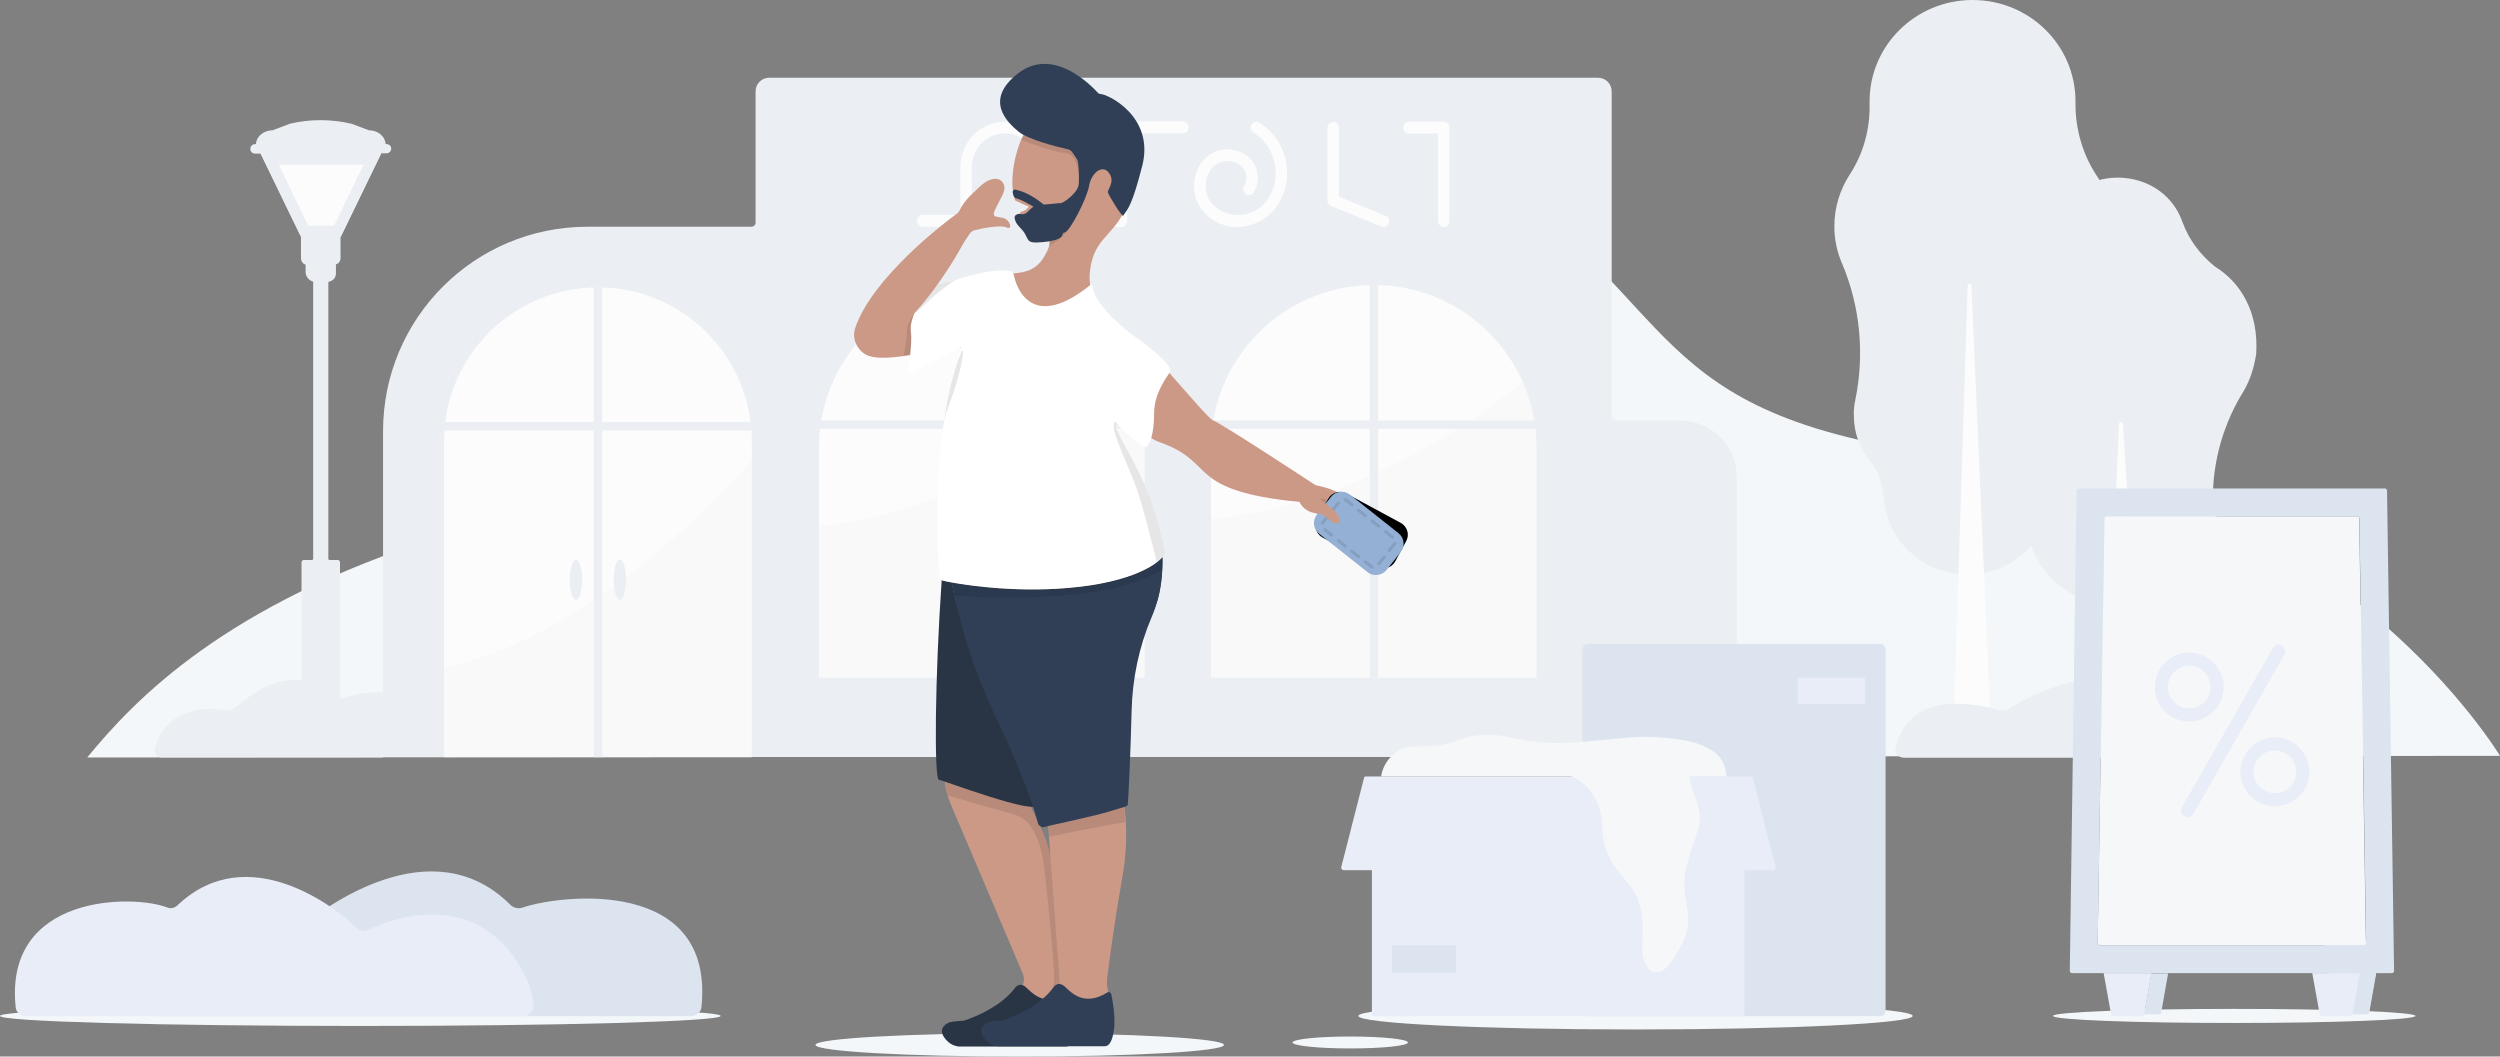 <svg xmlns="http://www.w3.org/2000/svg" viewBox="0 0 922.8 390"><rect x="0" y="0" width="922.8" height="390" fill="#808080" stroke="none"/><style>.st1{fill:#f4f7f9}.st3{fill:#ebeff3}.st4{fill:#f5f7f9}.st5{fill:#fcfcfc}.st6{fill:#e8edf7}.st7{fill:#dce4ef}.st14{fill:#303f56}.st15{fill:#94b0d5}.st20{opacity:.2;fill:#ebeff3}.st26{fill:#cc9987}.st29{opacity:.1}.st32{display:inline}.st34{display:none}.st38{fill:#fff}.st39{fill:#293445}</style><g id="aktuell"><g class="st34"><g id="Background_1_" class="st32"><path id="Background" class="st1" d="M-2204.9 520.8s769.7 3.9 1010.3 3.9h2446.7s5.1-53.3 2.6-67c-11.2-60.1-58-111.3-120.4-152.1-79.3-51.8-187-76.3-250.2-140.4C827.3 107.7 759 76.8 739.7 9.8 704.3-112.9 613.5-261 410.8-277.8c-192.1-15.9-336.5 20.7-521.2 48.6-167.8 25.4-344.9 53.8-508.1 4.7-207.2-62.5-416.5-193.6-649.6-162.2-121.8 16.4-349.1 129.1-457.3 171.5-64.2 25.2-77.5 53.6-100.7 101.5-83.8 173.3-226.3 223.9-338.1 385-38.3 55.2-61.1 116.5-56.7 178.2.5 6.8 16 71.3 16 71.3z"/><g id="Window_3"><path class="st5" d="M958.5-220.5v636.6H301.8v-636.6c0-181.3 147-328.4 328.4-328.4 181.3 0 328.3 147 328.3 328.4z"/><path class="st20" d="M301.8 58.2V416h656.7v-636.6c0-28.4-3.6-56-10.4-82.2-5.7 13.7-11.9-21.3-18.8-4.8C821.2-46.1 389.3 42.8 301.8 58.2z"/><path class="st3" d="M947-354.4c-17.3-40.9-42.1-77.7-73.7-109.3C841.7-495.2 805-520 764-537.3c-42.4-17.9-87.4-27-133.8-27-46.4 0-91.4 9.1-133.8 27-40.9 17.3-77.7 42.1-109.3 73.7-31.6 31.6-56.4 68.3-73.7 109.3-17.9 42.4-27 87.4-27 133.8v652.1H974v-652.1c0-46.4-9.1-91.5-27-133.9zM834.6-425c26.6 26.6 47.4 57.5 62 91.9 15.1 35.6 22.7 73.5 22.7 112.5v18.4H637.7v-307.4c36.4.9 71.7 8.5 105 22.6 34.4 14.6 65.4 35.5 91.9 62zM637.7-186.7h281.6V99.8H637.7v-286.5zM622.2 99.8H341v-286.5h281.2V99.8zM363.7-333.1c14.6-34.4 35.4-65.4 62-91.9 26.6-26.6 57.5-47.4 91.9-62 33.2-14 68.3-21.6 104.6-22.6v307.4H341v-18.4c0-39 7.6-76.8 22.7-112.5zM341 115.3h281.2v261.6H341V115.3zm296.7 261.6V115.3h281.6v261.6H637.7z"/></g><g id="Counter"><path class="st5" d="M74.3 75c1.6 0 2.8-1.3 2.8-2.8V44.3c0-1.6-1.3-2.8-2.8-2.8h-82c-1.6 0-2.8 1.3-2.8 2.8v27.8c0 1.6 1.3 2.8 2.8 2.8H20v24.9h-49c-1.1 0-2.1-.9-2.1-2V43.3c0-1.1-.9-2-2.1-2h-94.4c-1.1 0-2.1.9-2.1 2V192c0 1.1.9 2 2.1 2H75.1c1.1 0 2.1-.9 2.1-2v-90.1c0-1.1-.9-2-2.1-2H46.7V75h27.6zM244.2 194.2h-77.9l4.3-93c0-.8.8-1.4 1.6-1.4h66.1c.9 0 1.6.6 1.6 1.4l4.3 93z"/><path class="st1" d="M205.2 131.9c9.6 0 17.5-9.7 17.5-21.6 0-1.1-.9-2-2-2s-2 .9-2 2c0 9.8-6 17.7-13.4 17.7s-13.4-7.9-13.4-17.7c0-1.1-.9-2-2-2s-2 .9-2 2c-.1 11.9 7.7 21.6 17.3 21.6z"/><path class="st5" d="M318.8 194.2H213.5l5.8-125.8c0-1.1 1-1.9 2.2-1.9h89.4c1.2 0 2.1.8 2.2 1.9l5.7 125.8z"/><path class="st1" d="M266.2 110c13 0 23.6-13.1 23.6-29.2 0-1.5-1.2-2.7-2.7-2.7-1.5 0-2.7 1.2-2.7 2.7 0 13.2-8.1 23.9-18.2 23.9-10 0-18.2-10.7-18.2-23.9 0-1.5-1.2-2.7-2.7-2.7s-2.7 1.2-2.7 2.7c0 16.1 10.6 29.2 23.6 29.2z"/><path class="st3" d="M101.9 431h-259.2c-2.2 0-4-1.8-4-4V130.7c0-2.2 1.8-4 4-4h259.2c2.2 0 4 1.8 4 4V427c0 2.2-1.8 4-4 4z"/><path class="st3" d="M459.1 192.4h-616.5c-2.2 0-4 1.8-4 4v281.2c0 2.2 1.8 4 4 4h27.3v39.2c0 2.2 1.8 4 4 4h554.6c2.2 0 4-1.8 4-4v-39.2h26.6c2.2 0 4-1.8 4-4V196.4c0-2.2-1.7-4-4-4z"/><path class="st5" d="M427.3 307.7h-552.1c-2.2 0-4-1.8-4-4v-12.2c0-2.2 1.8-4 4-4h552.1c2.2 0 4 1.8 4 4v12.2c0 2.2-1.8 4-4 4z"/></g></g></g><g id="FINAL_1_"><path id="Wave_1_" class="st1" d="M922.8 279s-58.3-97.1-181.6-108.4c-131.2-12-116.1-50-182.7-99.5-61.2-39.7-140.7-48-235 17.2-89.3 61.7-71 81.3-161.3 109.8-78.9 24.9-112.4 60-130 81.5l890.6-.6z"/><g id="Background_5_"><g id="Tree_small_1_"><path class="st3" d="M747.7 183.7c1.6-10.9.1-21.9-4.4-31.9-2.2-4.1-3.4-9.2-3-15.2.8-5.3 2.7-9.7 5.4-13.1 6.7-9.8 10.4-21.4 10.7-33.3h.1c0-.7 0-1.5.1-2.3 4.3-28.5 41.1-28.9 49-5.9 2.4 6.5 6.6 12.1 12 16.4 9.5 5.9 16.2 16.8 15.2 32.3-.9 5.9-2.8 11-5.5 15.1-7.4 12.5-11.1 27-10.4 41.6h-.1c.1 1.8.1 3.6 0 5.6-6.9 45.2-72.3 38.8-69.1-7.9-.1-.6-.1-1.1 0-1.4z"/><path class="st5" d="M783.6 156.4l7.5 121.2h-14.4l5.5-121.2c-.1-.8 1.3-.8 1.4 0z"/></g><g id="Tree_big_1_"><path class="st3" d="M684.8 147.8c3.5-16.9 1.9-34.5-4.8-50.4-1.9-4.3-2.9-8.9-2.9-13.9 0-7 2.1-13.6 5.7-19.1 5-7.7 7.5-16.7 7.3-25.9v-1.1c0-20.6 17-37.4 38-37.4s38 16.7 38 37.4v.5c-.1 9.8 2.7 19.4 8.2 27.5 2.8 4.1 4.5 9.1 4.5 14.5 0 2.9-.5 5.6-1.4 8.2-.7 2.1-1.3 4.3-1.8 6.5-1.3 6.6-1.2 13.3.5 19.9.8 2.7 1.2 5.5 1.2 8.4 0 3-.4 5.8-1.2 8.5-1.1 4.1-1.3 8.4-.5 12.6.4 1.6.9 3.3 1.3 4.9.9 2.8 1.4 5.8 1.4 8.9 0 10.6-5.7 19.9-14.2 25.2-4 2.5-7.1 6.1-9.1 10.3-4.7 11-15.8 18.8-28.7 18.8-16.5 0-30-12.6-31-28.6-.3-5-2.2-9.8-5.3-13.7-3.6-4.5-5.7-10.1-5.7-16.3-.1-2 .1-3.9.5-5.7z"/><path class="st5" d="M727.7 105.5l7.5 172.2h-14.4l5.5-172.1c0-1.3 1.3-1.3 1.4-.1z"/></g><path id="Bush_3_" class="st3" d="M699.6 277c1-6.6 6.8-23.4 38.5-14.9 1.1.3 2.3.1 3.2-.4 6.7-4.2 35.8-20.6 57-4.7.9.6 2.2.8 3.3.6 10.5-2.7 59.4-13.6 48.3 20.3-.3 1-1.6 1.8-3.1 1.8H702.7c-1.9-.2-3.3-1.4-3.1-2.7z"/><g id="Store_1_"><path id="Store_front_1_" class="st3" d="M620.2 155.2h-23.8c-.8 0-1.5-.7-1.5-1.5v-120c0-2.8-2.3-5-5-5h-306c-2.8 0-5 2.3-5 5v48.5c0 .8-.7 1.5-1.5 1.5h-60.6c-41.7 0-75.4 33.8-75.4 75.4v120.3h499.7V176.2c0-11.6-9.4-21-20.9-21z"/><g id="Windows_1_"><path id="Window_2_4_" class="st5" d="M567.3 250.1H447v-84.8c0-33.2 26.9-60.1 60.1-60.1s60.1 26.9 60.1 60.1v84.8z"/><path id="Window_2_Shadow_1_" class="st20" d="M567.3 249.6v-88c0-7.6-1.5-14.8-4.2-21.4-13.7 11.4-59.6 46-116 51.4v58.1c.1.3.3.4.6.4h119c.2 0 .5-.2.6-.5z"/><path id="Window_2_struts_1_" class="st3" d="M566.9 155.2h-58.2v-50.1h-3.1v50.1h-58.2c-.1 1-.2 2.1-.3 3.1h58.5V250h3.1v-91.7h58.5c-.1-1-.2-2-.3-3.1z"/><path id="Window_1_2_" class="st5" d="M422.5 250.1H302.3v-84.8c0-33.2 26.9-60.1 60.1-60.1s60.1 26.9 60.1 60.1v84.8z"/><path id="Window_1_shadow_1_" class="st20" d="M422.5 249.4v-87.3c0-1.3 0-2.6-.1-3.9-.4-6.3-1.8-12.3-4.1-17.9-13.7 11.4-59.8 48.6-116.1 54v55.2c0 .3.3.6.7.6h118.9c.4 0 .7-.3.7-.7z"/><path id="Window_1_struts_1_" class="st3" d="M422.2 155.2H364v-50.1h-3.1v50.1h-58.2c-.1 1-.2 2.1-.3 3.1h58.5V250h3.1v-91.7h58.5c-.1-1-.2-2-.3-3.1z"/></g><g id="Store-Name_1_"><path id="_x35__2_" class="st5" d="M532.9 83.8c-1.2 0-2.1-1-2.1-2.2V49.3H520c-1.2 0-2.1-1-2.1-2.2 0-1.2 1-2.2 2.1-2.2h12.9c1.2 0 2.1 1 2.1 2.2v34.4c0 1.3-1 2.3-2.1 2.3z"/><path id="_x34__2_" class="st5" d="M510.7 83.8c-.3 0-.5-.1-.8-.2L491.3 76c-.8-.3-1.3-1.1-1.3-2V47.2c0-1.2 1-2.2 2.1-2.2 1.2 0 2.1 1 2.1 2.2v25.4l17.3 7.1c1.1.4 1.6 1.7 1.2 2.8-.3.8-1.1 1.3-2 1.3z"/><path id="_x33__2_" class="st5" d="M456.8 83.8a17 17 0 01-9.2-2.7c-6.8-4.3-8.9-13.3-4.7-20.2 3.5-5.7 10.9-7.5 16.6-3.9 4.7 3 6.2 9.2 3.3 14-.6 1-1.9 1.3-2.9.7-1-.6-1.3-2-.7-3 1.7-2.8.8-6.4-1.9-8.1-1.8-1.1-3.9-1.4-5.9-1-2 .5-3.7 1.7-4.8 3.5-1.4 2.4-1.9 5.1-1.3 7.8.6 2.7 2.3 5 4.6 6.4 3 1.9 6.6 2.5 10.1 1.7s6.4-3 8.3-6c5-8.2 2.5-18.9-5.6-24-1-.6-1.3-2-.7-3 .6-1 1.9-1.3 2.9-.7 10.1 6.3 13.2 19.7 7 29.9-2.5 4-6.4 6.9-10.9 8-1.5.4-2.9.6-4.2.6z"/><path id="_x32__2_" class="st5" d="M413.9 83.8h-14.2c-1.2 0-2.1-1-2.1-2.2s1-2.2 2.1-2.2h12.1V47c0-1.2 1-2.2 2.1-2.2h22.8c1.2 0 2.1 1 2.1 2.2s-1 2.2-2.1 2.2h-20.6v32.4c0 1.2-1 2.2-2.2 2.2z"/><path id="_x31__2_" class="st5" d="M385.4 83.8c-1.2 0-2.1-1-2.1-2.2V61.7c0-6.9-5.5-12.5-12.3-12.5-6.8 0-12.3 5.6-12.3 12.5v19.8c0 1.2-1 2.2-2.1 2.2h-16c-1.2 0-2.1-1-2.1-2.2 0-1.2 1-2.2 2.1-2.2h13.9V61.7c0-9.3 7.4-16.8 16.6-16.8 9.1 0 16.6 7.5 16.6 16.8v19.9c-.2 1.2-1.1 2.2-2.3 2.2z"/></g><g id="Door_2_"><path id="Door_3_" class="st5" d="M277.6 279.5H163.9V162.9c0-31.4 25.4-56.8 56.8-56.8s56.8 25.4 56.8 56.8v116.6z"/><path id="Door_shadow_1_" class="st20" d="M278.1 169.4c-7.4 8.5-58.8 65.8-114.4 77v33.1h114.4V169.4z"/><path id="Door_struts_1_" class="st3" d="M277.4 155.8h-55.1V106h-3.1v49.8h-55.1c-.1 1-.1 2.1-.2 3.1h55.3v120.6h3.1V158.9h55.3c-.1-1-.1-2.1-.2-3.1z"/><g id="Doorknob_1_"><ellipse id="right_1_" class="st3" cx="228.8" cy="214" rx="2.3" ry="7.4"/><ellipse id="left_1_" class="st3" cx="212.6" cy="214" rx="2.3" ry="7.4"/></g></g></g><g id="Lantern_1_"><path class="st5" d="M125.8 87.4h-14.6L96.3 56.7h44.4z"/><path class="st3" d="M142.7 53.2c-.2 0-.3-.1-.4-.2-.2-2.7-2.8-4.9-6.1-4.9l-6.4-2.4c-7.5-1.8-15.4-1.8-22.9 0l-6.3 2.4c-3.2 0-5.9 2.2-6.1 4.9 0 .1-.1.2-.3.2h-.1c-.9 0-1.7.8-1.7 1.7v.1c0 .9.8 1.7 1.7 1.7H96c.1 0 .2.1.2.1L111 87.3h.1v8.1c0 1 .6 1.9 1.5 2.2.1 0 .2.1.2.2v2.5c0 1.7 1.1 3.1 2.6 3.6.1 0 .2.1.2.2v102.1c0 .3-.2.5-.5.5h-3c-.4 0-.8.4-.8.8v57.6c0 1.6-1.3 2.8-2.8 2.8h-3c-.7 0-1.3.6-1.3 1.3v10.2h28.4v-10.2c0-.7-.6-1.3-1.3-1.3h-3c-1.6 0-2.8-1.3-2.8-2.8v-57.6c0-.4-.4-.8-.8-.8h-3c-.3 0-.5-.2-.5-.5v-102c0-.1.1-.2.2-.2 1.5-.4 2.6-1.4 2.6-3.1v-3.2c0-.1.1-.2.2-.2.9-.3 1.5-1.2 1.5-2.2v-8.1h.1l14.8-30.5c0-.1.1-.1.2-.1h1.9c.9 0 1.7-.8 1.7-1.7v-.2c0-.8-.8-1.5-1.7-1.5zm-19.4 30.1h-9.5l-10.9-22.5h31.3l-10.9 22.5z"/></g><path id="Bush_2_" class="st3" d="M141.4 255.6c-5.8-.4-11.5 1-14.3 2-.8.3-1.6 0-2.3-.5-19.6-14.7-33.7 1.5-39.1 4.7-.7.4-1.4.5-2.2.4-22.4-3.8-26.6 13.4-26.4 14.9.2 1.3.9 2.5 2.2 2.5h82.1v-24z"/></g><g id="Sign_1_"><ellipse class="st1" cx="824.7" cy="375" rx="66.9" ry="2.6"/><path class="st7" d="M858.1 347.1h20.5c.3 0 .5.3.5.6l-4.7 25.9c0 .2-.2.4-.5.4h-11.1c-.2 0-.4-.2-.5-.4l-4.7-25.9c0-.3.2-.6.5-.6z"/><path class="st4" d="M870.2 190.6h-92.7c-.4 0-.7.3-.7.7l-2.5 156.8c0 .4.3.8.7.8h97.6c.4 0 .8-.3.7-.8l-2.5-156.8c.1-.4-.2-.7-.6-.7z"/><path class="st7" d="M881.1 181.1c0-.4-.3-.8-.8-.8h-113c-.4 0-.8.3-.8.8L764 358.4c0 .4.3.8.8.8h118.1c.4 0 .8-.4.8-.8l-2.6-177.3zm-8.4 167.8H775c-.4 0-.8-.3-.7-.8l2.5-156.8c0-.4.3-.7.7-.7h92.7c.4 0 .7.3.7.7l2.5 156.8c0 .4-.3.8-.7.8z"/><path class="st6" d="M776.5 359.2l2.8 15.5c0 .2.2.4.5.4h11.1c.2 0 .4-.2.5-.4l2.8-15.5h-17.7zM853.5 359.2l2.8 15.5c0 .2.2.4.5.4h11.1c.2 0 .4-.2.5-.4l2.8-15.5h-17.7z"/><path class="st7" d="M871.1 359.2l-2.7 15.2h5.6c.2 0 .4-.2.5-.4l2.6-14.7h-6zM794.1 359.2l-2.7 15.2h5.8c.2 0 .4-.2.5-.4l2.6-14.7h-6.2z"/><path class="st6" d="M808.1 266.3c-7 0-12.7-5.7-12.7-12.7 0-7 5.7-12.7 12.7-12.7 7 0 12.7 5.7 12.7 12.7 0 7-5.7 12.7-12.7 12.7zm0-20.6c-4.3 0-7.9 3.5-7.9 7.9 0 4.3 3.5 7.9 7.9 7.9 4.3 0 7.9-3.5 7.9-7.9-.1-4.3-3.6-7.9-7.9-7.9zM839.7 297.6c-7 0-12.7-5.7-12.7-12.7 0-7 5.7-12.7 12.7-12.7 7 0 12.7 5.7 12.7 12.7 0 7-5.7 12.7-12.7 12.7zm0-20.6c-4.3 0-7.9 3.5-7.9 7.9 0 4.3 3.5 7.9 7.9 7.9 4.3 0 7.9-3.5 7.9-7.9-.1-4.4-3.6-7.9-7.9-7.9zM807.5 301.6c-.4 0-.8-.1-1.2-.3-1.2-.7-1.6-2.2-.9-3.3l33.6-58.8c.7-1.2 2.2-1.6 3.3-.9 1.2.7 1.6 2.2.9 3.3l-33.6 58.8c-.5.7-1.3 1.2-2.1 1.2z"/></g><g id="Boxes_1_"><g id="Boxes_7_"><ellipse class="st1" cx="603.7" cy="375" rx="102.3" ry="5"/><path class="st7" d="M694 237.7H586.1c-1.1 0-2 .9-2 2v133.4c0 1.1.9 2 2 2H694c1.1 0 2-.9 2-2V239.7c0-1.1-.9-2-2-2z"/><path transform="rotate(-180 675.983 255.05)" class="st6" d="M663.5 250.2h24.9v9.7h-24.9z"/><path class="st6" d="M655.4 320l-8.4-32.9c-.1-.3-.3-.5-.6-.5H504.1c-.3 0-.5.2-.6.5l-8.4 32.9c-.2.6.3 1.2.9 1.2h10.4v53.4c0 .3.2.5.5.5h136.5c.3 0 .5-.2.5-.5v-53.4h10.6c.6 0 1-.6.9-1.2z"/><path class="st4" d="M623.6 286.6h13.7c-.7-7.1-4.3-9.9-11.5-12.4-1.7-.6-12.6-2.8-22.7-2.1-18.2 1.3-28.9 4.1-46.4 0-2.3-.6-4.8-.9-7.4-.9-3.9 0-7.6.7-10.9 2-4.8 1.8-10.1 2.6-15.4 2.3h-1.1c-6.5 0-11.4 5.8-12.1 11.1H580c5.1 1.9 10.9 8 11.3 17.5.4 10.3 3 14.1 9.8 22.2 6.8 8 5.1 17.7 5.1 24.3 0 6.6 5.1 13.5 11.7 3s5.8-13.4 4.1-23.1c-1.7-9.7 4.7-22.2 5.2-25.7s.3-6.4-1.8-11.3c-1.1-3-1.6-5.4-1.8-6.9z"/><path transform="rotate(-180 525.593 353.933)" class="st7" d="M513.8 348.9h23.6V359h-23.6z"/></g></g><g id="Bushes_1_"><ellipse class="st1" cx="133" cy="375" rx="133" ry="3.7"/><path class="st7" d="M53.4 370.5c1.4-12.1 9.3-42.7 52.7-27.2 1.5.5 3.2.3 4.4-.7 9.1-7.6 49-37.5 77.9-8.6 1.2 1.2 3 1.5 4.5 1 14.4-4.9 71.1-11.3 66 36.9-.2 1.9-2.2 3.2-4.2 3.2h-197c-2.6 0-4.6-2.2-4.3-4.6z"/><path class="st6" d="M197 370.5c-1.2-12.1-18.3-46.6-61.5-27.2-1.2.6-2.7.3-3.7-.7-7.7-7.6-40.3-32.9-66.1-8.6-1.1 1.1-2.5 1.5-3.9 1-12.2-4.9-60.5-5.3-56 36.9.2 1.9 1.9 3.2 3.6 3.2h183.9c2.3 0 4-2.2 3.7-4.6z"/></g><g id="Human_3_"><ellipse id="Shadow_Human_1_" class="st1" cx="376.4" cy="385.7" rx="75.4" ry="4.3"/><ellipse id="Shadow_coupon_1_" class="st1" cx="498.4" cy="384.8" rx="21.3" ry="2.2"/><path id="Body_1_" class="st26" d="M494.9 182.6c-2.5-2.3-9.3-3.5-9.3-3.5s-35.3-23.2-37.8-23.9c-2.4-.8-23.1-26.7-29.6-31.5-6.5-4.8-17.2-11.3-15.9-23.4 1.3-12.1 8-12.7 12.8-22.5 5-10 5.9-45.2-16.4-42.8-22.3 2.4-25.4 26.3-25 33.5.1 1.7.4 3.5.9 5.2 0 .2.2.3.3.4 1.6.7 4.6 2.1 4.8 2.1.2 0-.4.6-1 1.2-.3.3-1.1.6-1.8.8-.3.1-.5.5-.3.8 1.8 3.5 4.1 6.2 6.6 7 4.8 1.4 5.4 3.6 2 9.1-3.4 5.5-8.5 5.5-11.6 5.9-7-2.2-20 1.7-25.6 4-.7.3-3.7 1.2-3.3.6 1.2-1.9 2.7-4.4 4.8-7.1.7-.9 6.5-9.3 8.5-12.3.4-.6 1-1 1.7-1.2 2.8-.7 9.8-2.2 12.2-.9.5.2 1-.1 1-.6 0-.4-.2-1.3-1-2.1-1.9-2.1-6.2-.2-4.8-3.5 1.7-4.1 4.6-7.4 3.4-9.9-1.3-3-5.3-2.7-9.4 1.4-1 1-1.9 1.8-3.1 3-1.2 1.2-2.9 3.3-3.9 5.4-.2.4-.4.8-.8 1-4.3 3.1-31.5 23.7-37.7 42.5-1.3 4 1.2 8.8 5.2 10.1 7.4 2.4 22.2-2.4 38.7-3.5-7 15.5-9.9 41.7-9.4 67.5l70.3-.3c-3.2-8.9-14.3-52.3-14.3-52.3s11.8 16.9 22.4 20.6c10.5 3.7 13.1 8.6 17.7 12.3s12.4 7.6 33.9 9.6c10 7.9 15.5 10.3 19.1 6.2 3.8-4.2-1.7-6.5-4.3-8.9z"/><g id="Leg_back_1_"><path id="Leg_3_" class="st26" d="M394.4 217c-20.5 1.8-39.2-1.2-45.5-2.5l-.6 68.6c0 1.4 0 2.7.2 4.1.3 3.4 1.2 6.7 2.5 9.8l26.5 62.3c.7 1.7.6 3.7-.5 5.2-5.9 8.6-22.2 12.8-25 13.4-3.1.7-1.3 8.1 11.4 5.2 12.7-2.9 18.3.7 25.3-.1 7.1-.8 8-9.5 7.1-12-.9-2.5-1.9-9.3-1.9-9.3s-3.5-28.2-5.6-43c-1.6-11.1-7.4-19.1-9.4-24.1-.8-2.1-.8-4.4.1-6.4 3.1-6.8 11.4-22.5 27.4-36.8 19-17 21.6-40.6 22-45.1-3.9 3.8-14.4 9-34 10.7z"/><path id="Shadow_Leg_1_" class="st29" d="M394.4 365.1c-.3-1.9-.5-3.5-.5-3.5s-3.5-28.2-5.6-43c-1.1-7.9-4.4-14.2-6.9-19-.3-.5-.5-1-.8-1.5-11.8-2.8-26.2-7.5-31.9-9.5 0 .3.1.7.2 1 0 .1 0 .2.1.3 0 .3.1.5.2.8 0 .1.1.3.1.4.1.3.1.6.2.9 0 .2.1.4.1.5 0 .2.1.3.1.5.1.2.1.4.2.6 5 1.5 14.4 4.3 23.2 6.6 2.1.6 4.2 1.5 5.8 3 2.5 2.4 4.2 6.1 5.6 11.5 1.6 6.5 4.9 45.2 4.6 46 0 0 .2 3.5-1.5 5.4-1.7 1.8 6.8-1 6.8-1-.1 0 0 0 0 0z"/><path id="Shoe_3_" class="st39" d="M394.6 366.8c.5-.3 1.3 0 1.4.6.5 2.6 1.5 8.6.9 13.1-.9 5.9-2.6 5.8-3.8 5.8h-39.3c-.9-.2-3.2-.4-5.3-3.4-2.3-3.4.9-5.3 2.3-5.6 1.1-.3 3.1-.4 4.4-.5.3 0 .6-.1 1-.2 3.8-1.2 13.6-5.3 18.5-12 0 0 1.7-2.6 4.4.2 2.6 2.5 7.3 6.9 15.5 2z"/><path id="Pants_3_" class="st39" d="M428.8 205.9c-17 16-69.1 11.9-81.2 8.2-2.5 35.9-2.8 72.8-1.1 73.7 1.3.2 36.7 13.4 36 9.2 35.7-65.6 46.9-62.9 46.5-91.3l-.2.2z"/></g><g id="Leg_front_1_"><path id="Leg_2_" class="st26" d="M425 208.9c-5.3 3.3-15.1 6.8-30.6 8.1-18.3 1.6-35.2-.6-43.1-2 5.8 30.9 34.7 77.7 34.7 77.7l5.2 70.3c-3.6 10.5-21.7 15.9-24.7 16.6s-1.2 8.2 11.4 5.1c12.7-3.1 18.7.5 25.8-.4 7.1-.9 7.9-9.6 7-12.1-.6-1.6-1.4-4.8-1.8-6.9-.3-1.4-.4-2.8-.2-4.2.6-5.1 2.4-19.2 5.7-38 4.2-23.9-3.1-40.7-3.1-40.7.5-8.2 7.4-44.3 10.8-54.4 1.7-5.4 2.5-13 2.9-19.1z"/><path id="Pants_2_" class="st14" d="M394.4 217c-18.4 1.6-35.4-.6-43.2-2 2.3 11.6 7 30 16 48.9 12.6 26.5 15 36.9 16 40.2.1.5 1.4 1.4 1.9 1.3-.3-.2 16.8-3.6 24.5-5.9l5.9-1.8c.4-.1.8-.5.8-.9.3-3.3 1-18.7 1.4-34.5.3-11.8 2.7-23.4 7.3-34.3 3.7-8.8 4.3-17.2 4.1-22.4-3.5 3.9-14 9.6-34.7 11.4z"/><path id="Shadow_Pants_1_" class="st29" d="M409.5 299.5c-6 1.8-17.7 4.3-22.5 5.3l.3 4.1c4.3-1 19.1-4 28-5.4-.1-2.2-.2-4-.4-5.6l-5.4 1.6z"/><path id="Shadow_shirt_1_" class="st29" d="M394.4 217c-18.4 1.6-35.4-.6-43.2-2 .3 1.5.6 3.1 1 4.8 8.6.7 21.7 1.3 38.8.1 23.2-1.6 33.9-6.9 38-9.7.1-1.7.1-3.2.1-4.5-3.5 3.8-14 9.5-34.7 11.3z"/><path id="Shoe_2_" class="st14" d="M408.8 366.3c.5-.3 1.2 0 1.4.6.5 2.6 1.6 8.6 1 13.1-.8 5.9-2.5 6.2-3.7 6.2h-39.2c-.9-.2-3.2-.3-5.3-3.4-2.3-3.3.8-5.3 2.3-5.6 1.1-.3 3.1-.4 4.4-.5.3 0 .6-.1.9-.2 2.4-.8 12.8-4.5 18.4-12.2 0 0 1.6-2.6 4.4.2 2.6 2.5 7.3 6.9 15.4 1.8z"/></g><g id="Shirt_2_"><path id="Shirt_3_" class="st38" d="M418.3 123.7c-13.2-9.7-15-16.5-15.2-18.4 0-.2-.3-.3-.5-.2-20.9 16.9-27.1 2.3-28.3-3.2-.1-.6-.3-1.1-.6-1.6-5 3.8-16.2 23.9-16.4 24.3-12.4 22.7-12.1 71.4-10.7 85.2.2 1.8-.1 4.2 1.7 4.6 5.5 1.2 24.9 4.5 46.2 2.6 23.6-2 33.9-9.1 35.5-12.7.4-1-3.4-14.1-3.7-15.2-4.2-14.8-13.2-27.4-14.3-31.6-.1-.5.5-.8.8-.4 3.7 4.2 10.2 8.1 10.2 8.1 1.4-.9 3-5 3-12.7 0-7.7 5.2-14 5.7-14.9.4-.8 2.2-2.4-13.4-13.9z"/><path id="Shadow_13_" class="st29" d="M411.9 157.5c-.1-.5.5-.8.8-.4 0 0-1.3-3.3-1.6 0-.3 3.3 5.4 14.9 8.3 22.8 2.5 6.8 6.6 23.6 7.6 27.7 1.6-1.2 2.6-2.4 3-3.3.4-1-3.4-14.1-3.7-15.2-4.3-14.7-13.3-27.3-14.4-31.6z"/><path id="Shadow_12_" class="st29" d="M355.3 128.9c-.1.1-.1.3-.2.4-2.9 7-5.1 15.7-6.4 24.8-.1.6-.2 1.3-.3 2 1.2-6.1 2.3-6.7 4.7-14.9 2.6-9 2.5-11.3 2.2-12.3z"/></g><g id="Sleeve_left_1_"><path id="Sleeve_1_" class="st38" d="M373.7 100.3S367 97.2 342 107c0 0-6.5 9.9-5.8 15.1.7 5.1-1 12.2-.6 14.7.1.4.5.7 1 .6 2.1-.7 17.8-9 18-9.1.4 0 .6.4.5.7l-.6 1.5 19.2-30.2z"/><path id="Shadow_arm_left_1_" class="st29" d="M336.2 122.1c-.2-1.9.4-4.3 1.4-6.7-.5.7-2.9 4.3-2.8 6.6 0 2.2-.7 7.2-1.4 9.3l.7-.1c.6-.1 1.2-.2 1.9-.3.2-2.8.6-6.1.2-8.8z"/><path id="Shadow_sleeve_left_1_" class="st29" d="M349.1 104.3c-.1 0-.2.1-.2.1-.4.1-.8.3-1.2.4h-.1c-.4.1-.8.3-1.3.5-.1 0-.2.1-.3.1-.3.1-.7.2-1 .4-.1.1-.3.1-.4.2-.3.1-.6.2-.9.4-.1.1-.3.1-.4.2-.4.2-.9.3-1.3.5 0 0-2.8 4.4-4.5 8.7 3-2.1 6.2-6.6 15.1-12.4-.7.2-1.5.5-2.3.7-.1 0-.1 0-.2.1-.3-.1-.7 0-1 .1z"/></g><path id="Shadow_hand_right_1_" class="st29" d="M487.1 184.1c.5.2 2.2 1.9 2.2 1.9s1.8-1.1.7-1.5c-1.1-.3-3.5-.6-2.9-.4z"/><g id="Coupon_1_"><path class="st15" d="M508.3 209.2l-20.1-10.8c-2.4-1.3-3.4-4.3-2-6.8l4-7.4c1.3-2.4 4.3-3.4 6.8-2l20 10.8c2.4 1.3 3.4 4.3 2 6.8l-4 7.4c-1.3 2.4-4.3 3.3-6.7 2z"/><path d="M508.3 209.2l-20.1-10.8c-2.4-1.3-3.4-4.3-2-6.8l4-7.4c1.3-2.4 4.3-3.4 6.8-2l20 10.8c2.4 1.3 3.4 4.3 2 6.8l-4 7.4c-1.3 2.4-4.3 3.3-6.7 2z"/><path class="st15" d="M504.8 211.2L486.9 197c-2.2-1.7-2.5-4.9-.8-7l5.2-6.6c1.7-2.2 4.9-2.5 7-.8l17.9 14.2c2.2 1.7 2.5 4.9.8 7l-5.2 6.6c-1.7 2.1-4.9 2.5-7 .8z"/><g class="st29"><path d="M506.5 209.9c-.1 0-.3 0-.4-.1l.4-.5-.4.5-2.5-2c-.3-.2-.3-.6-.1-.8.2-.3.6-.3.8-.1l2.5 2c.3.2.3.6.1.8-.1.2-.2.2-.4.2zm2.5-1.2c-.1 0-.3 0-.4-.1-.3-.2-.3-.6-.1-.8l2-2.5c.2-.3.6-.3.8-.1.3.2.3.6.1.8l-2 2.5c-.1.1-.3.2-.4.2zm-7.5-2.7c-.1 0-.3 0-.4-.1l-2.5-2c-.3-.2-.3-.6-.1-.8.2-.3.6-.3.8-.1l2.5 2c.3.2.3.6.1.8 0 .1-.2.2-.4.2zm11.4-2.3c-.1 0-.3 0-.4-.1-.3-.2-.3-.6-.1-.8l2-2.5c.2-.3.6-.3.8-.1.3.2.3.6.1.8l-2 2.5c0 .2-.2.2-.4.2zm-16.3-1.6c-.1 0-.3 0-.4-.1l-2.5-2c-.3-.2-.3-.6-.1-.8.2-.3.6-.3.8-.1l2.5 2c.3.2.3.6.1.8-.1.1-.3.2-.4.2zm17.4-3.3c-.1 0-.3 0-.4-.1l-2.5-2c-.3-.2-.3-.6-.1-.8.2-.3.6-.3.8-.1l2.5 2c.3.2.3.6.1.8-.1.1-.3.2-.4.2zm-22.4-.7c-.1 0-.3 0-.4-.1l-2.5-2c-.3-.2-.3-.6-.1-.8.2-.3.6-.3.8-.1l2.5 2c.3.2.3.6.1.8-.1.1-.2.2-.4.2zm17.4-3.3c-.1 0-.3 0-.4-.1l-2.5-2c-.3-.2-.3-.6-.1-.8.2-.3.6-.3.8-.1l2.5 2c.3.2.3.6.1.8-.1.1-.2.2-.4.2zm-20.8-1.2c-.1 0-.3 0-.4-.1-.3-.2-.3-.6-.1-.8l2-2.5c.2-.3.6-.3.8-.1.3.2.3.6.1.8l-2 2.5c-.1.2-.2.2-.4.2zm15.8-2.7c-.1 0-.3 0-.4-.1l-2.5-2c-.3-.2-.3-.6-.1-.8.2-.3.6-.3.8-.1l2.5 2c.3.2.3.6.1.8 0 .1-.2.2-.4.2zm-11.9-2.2c-.1 0-.3 0-.4-.1-.3-.2-.3-.6-.1-.8l2-2.5c.2-.3.6-.3.8-.1.3.2.3.6.1.8l-2 2.5c0 .1-.2.2-.4.2zm7-1.8c-.1 0-.3 0-.4-.1l-2.5-2c-.3-.2-.3-.6-.1-.8.2-.3.6-.3.8-.1l2.5 1.9c.3.2.3.6.1.8-.1.3-.3.3-.4.3z"/></g></g><path id="Thumb_1_" class="st26" d="M487.9 185s5.8 3.5 6.3 6 0 2.5-1.7 2-3.8-3.6-6.5-3.6c-2.7.1-6.5-2.3-6.7-5.9-.2-3.5 6.4-1.5 8.6 1.5z"/><path id="Arm_extra_left_1_" class="st26" d="M360 80.9c-9.5 21.4-25.1 38.9-28.8 40.2-3.7 1.3-1.6-5.3-1.6-5.3l25.7-34.7 4.7-.2z"/><g id="Hair__x2B__Beard_1_"><path id="Hair_1_" class="st14" d="M406.2 34.7c-.4 0-.7-.2-.9-.4-2.5-2.7-16.4-17.2-29.4-7.3-12.9 9.9-4.1 18.2.2 21.7 3.2 2.6 13 5.3 18 6.4.8.2 1.4.6 1.8 1.3l1.5 2.2c.3.4.4.8.5 1.3.4 2.8.4 5.8.3 7.9-.1 3.3-5.8 7.3-6.8 7.2-.6-.1-2.7.3-6.2.5l-.2-.2c-5.2-4.2-8.4-4.8-10.1-5.3-.6-.2-1.2.4-1.1 1l.3 1.2c.1.4.6.9 1 1 1.7.4 4.5 2 6.4 3.1-1.7 1-2.6 3.2-4.6 2.7-.7-.2-1.5 0-2.1.5-.2.2-.3.5-.3.8.1.9.4 2.1 2.1 3.8 4 4 1 5.9 8 5.3 9.8-.9 6.5-3.3 8.4-3.6 1.9-.3 8.2-12.5 9-17.2.8-4.7 4.9-8.2 7.4-4.7 2 2.8.1 5.1-.5 6.9-.2.5 5.3 9.5 5.7 8.8 1.6-2.4 3.2-3.3 7.1-18.7 4.4-18-12.9-26.2-15.5-26.2z"/><path id="Shadow_11_" class="st29" d="M392.7 85.9c-1.7.3.6 2.2-5.2 3.2.1.5.1 1.1-.1 1.8 4.9-2.9 6.8-6 7.2-6.9-.8 1.1-1.4 1.8-1.9 1.9z"/><path id="Shadow_3_" class="st29" d="M397.3 58.7l-1.5-2.2c-.4-.7-1.1-1.1-1.8-1.3-4.2-1-12-3.1-16.1-5.3-.3.6-.6 1.2-.8 1.8 2.9 1.1 12.3 4.6 15.7 4.7 4.1.2 4.8 4.9 5.3 7.2 0 .1.1.2.1.3 0-1.3-.1-2.7-.3-4-.1-.3-.3-.8-.6-1.2z"/></g></g></g></g></svg>